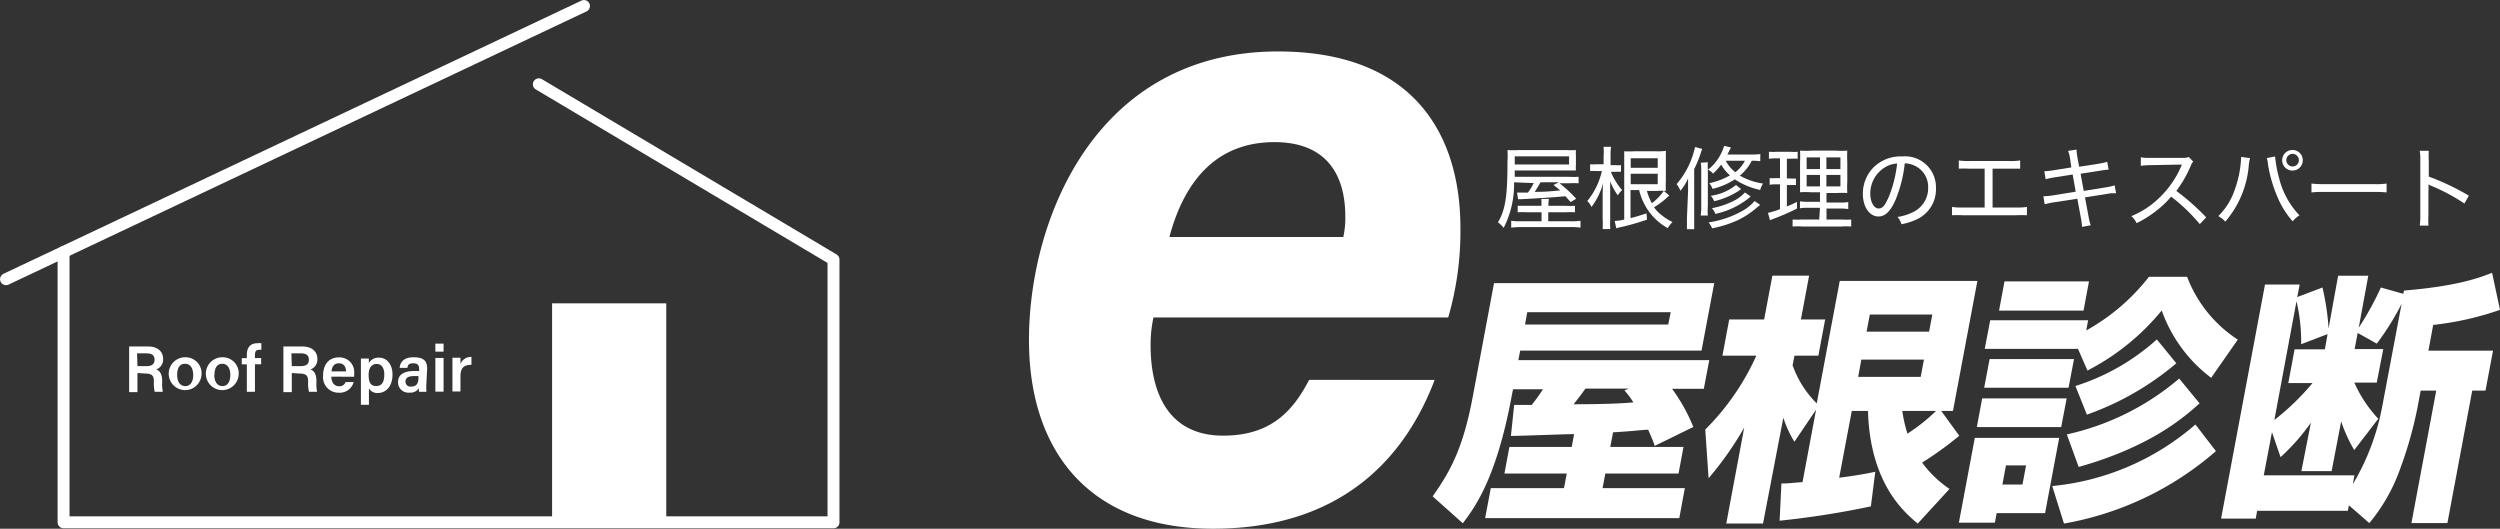 <svg xmlns="http://www.w3.org/2000/svg" viewBox="0 0 261.91 55.39"><rect x="0" y="0" width="261.91" height="55.39" fill="#333333" stroke="none"/><defs><style>.cls-1{fill:none;stroke:#fff;stroke-linecap:round;stroke-linejoin:round;stroke-width:1.25px;}.cls-2{fill:#fff;}</style></defs><g id="レイヤー_2" data-name="レイヤー 2"><g id="レイヤー_1-2" data-name="レイヤー 1"><line class="cls-1" x1="0.63" y1="29.25" x2="61.18" y2="0.63"/><polyline class="cls-1" points="6.66 26.4 6.66 54.72 87.32 54.72 87.32 27.19 56.45 8.83"/><rect class="cls-2" x="57.84" y="31.78" width="11.96" height="22.95"/><path class="cls-2" d="M14.4,39.08v2h-.87V36.3h2c1,0,1.56.55,1.56,1.29a1.11,1.11,0,0,1-.73,1.12c.28.09.63.35.63,1.2v.22a3.66,3.66,0,0,0,.07.92h-.85a3.5,3.5,0,0,1-.09-1v-.08c0-.58-.15-.84-.95-.84Zm0-.72h.92c.62,0,.87-.23.87-.68s-.27-.66-.83-.66h-1Z"/><path class="cls-2" d="M21.11,39.28a1.72,1.72,0,1,1-1.68-1.85A1.67,1.67,0,0,1,21.11,39.28Zm-2.55,0c0,.71.32,1.17.85,1.17s.83-.45.83-1.16-.3-1.18-.85-1.18S18.56,38.52,18.56,39.28Z"/><path class="cls-2" d="M25,39.28a1.72,1.72,0,1,1-1.68-1.85A1.67,1.67,0,0,1,25,39.28Zm-2.55,0c0,.71.32,1.17.85,1.17s.83-.45.83-1.16-.3-1.18-.84-1.18S22.47,38.52,22.47,39.28Z"/><path class="cls-2" d="M25.86,41.05V38.17h-.53v-.65h.53v-.35c0-.7.32-1.21,1.09-1.21a1.69,1.69,0,0,1,.43,0v.69a.83.83,0,0,0-.24,0c-.31,0-.43.15-.43.57v.29h.65v.65h-.65v2.88Z"/><path class="cls-2" d="M30.57,39.08v2h-.88V36.3h2c1,0,1.56.55,1.56,1.29a1.11,1.11,0,0,1-.73,1.12c.29.09.63.35.63,1.2v.22a3.66,3.66,0,0,0,.07.92h-.85a3.5,3.5,0,0,1-.09-1v-.08c0-.58-.15-.84-.95-.84Zm0-.72h.92c.61,0,.87-.23.87-.68s-.28-.66-.83-.66h-1Z"/><path class="cls-2" d="M34.71,39.46c0,.53.27,1,.79,1a.65.65,0,0,0,.7-.43h.85a1.51,1.51,0,0,1-1.57,1.11,1.62,1.62,0,0,1-1.63-1.8c0-1.09.55-1.9,1.67-1.9a1.54,1.54,0,0,1,1.58,1.73,2.81,2.81,0,0,1,0,.3Zm1.54-.55c0-.46-.22-.85-.74-.85s-.73.36-.78.85Z"/><path class="cls-2" d="M38.65,40.69v1.72h-.84v-4c0-.29,0-.57,0-.85h.83c0,.1,0,.31,0,.48a1.15,1.15,0,0,1,1.07-.57c.8,0,1.41.68,1.41,1.76,0,1.25-.68,1.94-1.54,1.94A1,1,0,0,1,38.65,40.69Zm1.61-1.46c0-.69-.29-1.1-.8-1.1s-.84.39-.84,1.15.2,1.16.8,1.16S40.26,40,40.26,39.23Z"/><path class="cls-2" d="M44.67,40.18a7.19,7.19,0,0,0,0,.87H43.9a1.42,1.42,0,0,1,0-.39,1.07,1.07,0,0,1-1,.47,1.08,1.08,0,0,1-1.2-1.1c0-.8.64-1.16,1.68-1.16h.53v-.25c0-.27-.09-.56-.61-.56s-.57.21-.62.48h-.81c.05-.58.41-1.11,1.46-1.11s1.42.37,1.42,1.2Zm-.83-.78h-.46c-.63,0-.9.19-.9.58a.51.51,0,0,0,.57.52c.7,0,.79-.47.79-1Z"/><path class="cls-2" d="M45.61,36h.86v.84h-.86Zm0,1.5h.86v3.53h-.86Z"/><path class="cls-2" d="M47.4,38.48c0-.4,0-.7,0-1h.84c0,.08,0,.41,0,.65a1.18,1.18,0,0,1,1.15-.74v.83c-.71,0-1.15.25-1.15,1.19v1.6H47.4Z"/><path class="cls-2" d="M120.84,33.26a13.8,13.8,0,0,0-.3,2.88c0,5.1,1.91,9.5,7.61,9.5,5.14,0,7.39-2.76,9-5.84H150.3c-2.69,7.11-8.84,15.59-23.23,15.59-12.95,0-19.27-8.12-19.27-19.76,0-12.69,7-30.24,26.09-30.24,14.17,0,19.11,8.66,19.11,18.5a32.31,32.31,0,0,1-1.28,9.37Zm19.89-8.43a9.26,9.26,0,0,0,.21-2.15c0-4.23-1.85-7.79-7.43-7.79-5.8,0-9.34,3.72-11,9.94Z"/><path class="cls-2" d="M173.36,46.71c-.23-.65-.29-.76-.69-1.69-.53,0-1.62.16-3.68.27l-.29,1.53h7.67l-.52,2.79h-7.67l-.29,1.53h8.62l-.58,3.14H155.59l.59-3.14h7.67l.29-1.53h-6.53l.52-2.79h6.53l.25-1.34c-.93,0-5.58.19-6.62.19l.34-3.25c1.2,0,1.34,0,1.84,0a18.36,18.36,0,0,0,1.18-1.64h-3.14l-.16.82c-1.61,8.63-3.9,11.63-5.1,13.22L150.09,52c1.82-2.59,3.17-4.94,4.2-10.43l2.23-11.91h23.07l-1.33,7.07h-19l-.19,1h20l-.57,3h-3.33a18.5,18.5,0,0,1,2.23,4Zm1.67-14H160L159.77,34h15Zm-4.4,8H166.1c-.59.82-.66.9-1.24,1.64,1.2,0,4,0,6.26-.19a8.09,8.09,0,0,0-.94-1.26Z"/><path class="cls-2" d="M178.65,45A25.86,25.86,0,0,0,184,37.26h-3.55l.71-3.79h3.66l.86-4.59h3.85l-.86,4.59h2.54l-.71,3.79H188l-.2,1a10.48,10.48,0,0,0,2.53,4l2.41-12.83h14.42L204.6,43.05h-1.23l1.89,2.6a34.86,34.86,0,0,1-3.89,2.81,11.3,11.3,0,0,0,2.87,2.76l-3.33,3.63c-1.18-1-5-4-5.21-11.8H194l-1.32,7c2.07-.27,2.82-.43,3.78-.62L196,53.05a91.05,91.05,0,0,1-9.56,1.5l.19-3.9c.85,0,1-.06,2.21-.14l1.42-7.59-2.27,3.36a11.32,11.32,0,0,1-1.16-2.52L184.7,54.85h-3.85l1.88-10.05A34.88,34.88,0,0,1,179,50.1ZM195,37.67l-.33,1.81h6.55l.34-1.81Zm.89-4.72-.34,1.8h6.55l.34-1.8Zm3.4,10.1a15.11,15.11,0,0,0,.54,2.38,19,19,0,0,0,3-2.38Z"/><path class="cls-2" d="M206.89,45.87h8.84l-1.48,7.89h-5.07l-.19,1h-3.77Zm.77-4.13h8.85l-.57,3H207.1Zm.78-4.12h8.84l-.57,3h-8.84Zm9.26-1.07h-9.77l.57-3h10.26l-.2,1.07A21.54,21.54,0,0,0,225.13,29h4a13.61,13.61,0,0,0,5.31,6.58l-2.79,4a15.2,15.2,0,0,1-5.18-7.05,24.6,24.6,0,0,1-7.78,6.29ZM210,29.48h8.85l-.57,3.06h-8.85Zm.15,19.28-.37,2h2.1l.38-2Zm22-1.5a32.82,32.82,0,0,1-15.92,7.59L215,50.92a26.71,26.71,0,0,0,15-6.45Zm-1.71-5c-1.54,1.36-5,4.5-12.67,6.66l-1.24-3.41a27.09,27.09,0,0,0,11.77-5.85ZM228,38.06a29.82,29.82,0,0,1-9.37,5.38l-1.2-3a23.18,23.18,0,0,0,8.53-4.88Z"/><path class="cls-2" d="M251.86,30.44c5.63-.47,7.89-1.34,9.22-1.86l.83,3.88a31.67,31.67,0,0,1-7,1.58l-.5,2.7h6.77l-.79,4.18H259l-2.6,13.88h-3.77l2.6-13.88H253.6l-.35,1.86a42.07,42.07,0,0,1-1.82,6.39,18.54,18.54,0,0,1-3.21,5.63l-2.14-1.86-.11.57h-9.5l-.15.82h-3.63l4.6-24.52h3.63l-.25,1.31,2.64-1a25.37,25.37,0,0,1,.64,4.29l1-5.52h3.16l-1,5.44a31.08,31.08,0,0,0,2.32-4.21l2.34.66Zm-.26,1.39A27.37,27.37,0,0,1,249,36l-2-1.12-.32,1.69h3L249,40.08h-2.35a13.38,13.38,0,0,0,2.51,3.79l-2.52,3.28a15.68,15.68,0,0,1-1.37-3l-1,5.21h-3.17l1-5.08a21.41,21.41,0,0,1-3.18,3.61l-.9-2.62-.86,4.53h9.5l-.17.93a24.77,24.77,0,0,0,3.09-8.19ZM243.85,35l-2.77,1.06a18.68,18.68,0,0,0-.49-4.5L238.27,44a25.82,25.82,0,0,0,4-3.87h-2.54l.66-3.53h3.17Z"/><path class="cls-2" d="M158.62,19.1a10,10,0,0,1-1.09,4.77,3.24,3.24,0,0,0-.6-.58c.81-1.34,1-2.85,1-6.39a8.52,8.52,0,0,0,0-1.18,9.19,9.19,0,0,0,1.17,0h5a6.74,6.74,0,0,0,1,0,5.08,5.08,0,0,0,0,.67v.86a3.76,3.76,0,0,0,0,.61l-.95,0h-5.46c0,.33,0,.41,0,.66h5.6a8.74,8.74,0,0,0,1.09,0v.68a9.28,9.28,0,0,0-1,0h-1a13.83,13.83,0,0,1,1.75,1.62l-.59.35c-.28-.33-.36-.41-.54-.61-1.31.12-2.44.19-4.63.31l-.33,0-.11-.69.34,0h.8a6.65,6.65,0,0,0,.61-1ZM164,21.56a9.45,9.45,0,0,0,1,0v.68a8.66,8.66,0,0,0-1,0h-1.8v.94h2.21a7,7,0,0,0,1.17-.05v.72a7.37,7.37,0,0,0-1.22-.06h-4.89a8.34,8.34,0,0,0-1.15.06v-.72a6.69,6.69,0,0,0,1.1.05h2.08v-.94H160a8.63,8.63,0,0,0-1,0v-.68c.23,0,.41,0,1,0h1.48a4.59,4.59,0,0,0,0-.72h.79a3.44,3.44,0,0,0-.05.72Zm.38-4.33v-.85h-5.69v.85Zm-3,1.87a9.3,9.3,0,0,1-.6,1c1.08,0,1.57-.05,2.67-.15-.21-.18-.33-.29-.7-.57l.56-.29Z"/><path class="cls-2" d="M168,16.38a7.31,7.31,0,0,0,0-1h.78a5.9,5.9,0,0,0-.05,1v.92h.49a3.25,3.25,0,0,0,.6,0V18a4.14,4.14,0,0,0-.58,0h-.47a4.69,4.69,0,0,0,.45.91,5.41,5.41,0,0,0,.72,1,2.82,2.82,0,0,0-.45.55,6,6,0,0,1-.8-1.48c0,.39,0,1,0,1.5v2.58A7.6,7.6,0,0,0,168.7,24h-.8a10.24,10.24,0,0,0,0-1.11V20.65c0-.42,0-.87.05-1.47a7.21,7.21,0,0,1-1.22,2.5,2.09,2.09,0,0,0-.44-.62,7.57,7.57,0,0,0,1.53-3.14h-.58a5.86,5.86,0,0,0-.65,0v-.71a4,4,0,0,0,.65,0H168Zm6.88,4.1a9,9,0,0,1-1.6,1.24,3.52,3.52,0,0,0,.68.72,5.49,5.49,0,0,0,1.26.82,3,3,0,0,0-.5.64,6.08,6.08,0,0,1-2-1.78,6.45,6.45,0,0,1-1-2.21h-.9v2.94c.68-.17,1-.28,1.67-.49l.06.65a27.35,27.35,0,0,1-2.72.78,3.14,3.14,0,0,0-.5.13l-.17-.77a5.13,5.13,0,0,0,1-.15V16.85c0-.38,0-.66,0-1a8.39,8.39,0,0,0,1,0h2.36a5.41,5.41,0,0,0,1-.05c0,.25,0,.45,0,1V19a9.45,9.45,0,0,0,0,1,7.23,7.23,0,0,0-.92,0h-1.06a5.39,5.39,0,0,0,.52,1.29A5.73,5.73,0,0,0,174.3,20Zm-1.21-2.9v-1h-2.83v1Zm-2.83,1.72h2.83V18.2h-2.83Z"/><path class="cls-2" d="M176.85,20c0-.49,0-.87,0-1.31a5.13,5.13,0,0,1-.8,1.29,3.07,3.07,0,0,0-.4-.69,8.8,8.8,0,0,0,1.93-3.89l.75.2a2.47,2.47,0,0,0-.14.4,11.45,11.45,0,0,1-.7,1.71v5.14c0,.55,0,.81,0,1.16h-.76c0-.35,0-.64,0-1.15Zm2.07-3a6.22,6.22,0,0,0,0,.82v3.76a5.89,5.89,0,0,0,0,1h-.75a6,6,0,0,0,.06-1V17.88a4.63,4.63,0,0,0-.05-.83Zm5.49-.11a5.86,5.86,0,0,0-.89-.05,4.82,4.82,0,0,1-1.25,1.56,6.93,6.93,0,0,0,2.43.83,2.76,2.76,0,0,0-.3.67,7.67,7.67,0,0,1-2.65-1.11,7.59,7.59,0,0,1-2.34,1,1.85,1.85,0,0,0-.34-.6,7.44,7.44,0,0,0,2.17-.82,4,4,0,0,1-.92-1.13,6.47,6.47,0,0,1-.86.95,1.43,1.43,0,0,0-.52-.41,5.07,5.07,0,0,0,1.69-2.5l.71.17-.37.74h2.45a7.32,7.32,0,0,0,1-.05Zm0,4.58a3.92,3.92,0,0,0-.38.3,9,9,0,0,1-2,1.31,12.13,12.13,0,0,1-2.66.84,2.75,2.75,0,0,0-.37-.62,10.3,10.3,0,0,0,3.6-1.24,4.67,4.67,0,0,0,1.22-1Zm-2-1.66a2.47,2.47,0,0,0-.31.22,8.21,8.21,0,0,1-2.51,1.05,2.39,2.39,0,0,0-.36-.57,5.34,5.34,0,0,0,2.64-1.13Zm1,.78a8.47,8.47,0,0,1-3.7,1.82,1.84,1.84,0,0,0-.36-.6,8.52,8.52,0,0,0,2.46-.86,4,4,0,0,0,1-.79Zm-2.61-3.75a3.59,3.59,0,0,0,1,1.2,3.37,3.37,0,0,0,1-1.2Z"/><path class="cls-2" d="M186.06,16.59a3.9,3.9,0,0,0-.74.05V15.9a5.56,5.56,0,0,0,.82,0h1.4a4.29,4.29,0,0,0,.79,0v.73a5.14,5.14,0,0,0-.71,0h-.42V18.7h.33a3.87,3.87,0,0,0,.62,0v.69a4,4,0,0,0-.62,0h-.33v2.24c.39-.15.56-.24,1.06-.48l0,.7a25.08,25.08,0,0,1-2.45,1.07,3.27,3.27,0,0,0-.38.15l-.21-.77a7.89,7.89,0,0,0,1.26-.39V19.31h-.44a3.26,3.26,0,0,0-.64.05v-.7a4.19,4.19,0,0,0,.65,0h.43V16.59Zm4.61,5.18h-1.18a5.22,5.22,0,0,0-.92.05v-.73a5,5,0,0,0,.91.05h1.19v-1h-.94a10.17,10.17,0,0,0-1.15,0c0-.22,0-.22,0-1.11V17a11.81,11.81,0,0,0,0-1.22,9.1,9.1,0,0,0,1.23,0h2.51a8,8,0,0,0,1.21,0,12.19,12.19,0,0,0,0,1.22V19a11.32,11.32,0,0,0,0,1.22,10.78,10.78,0,0,0-1.1,0h-1.08v1h1.35a5.57,5.57,0,0,0,.93-.05v.73a5.64,5.64,0,0,0-.93-.05h-1.35V23H193a7.38,7.38,0,0,0,.94,0v.73a6.28,6.28,0,0,0-1,0h-4.14a6.5,6.5,0,0,0-1,0V23a6.76,6.76,0,0,0,.91,0h1.88Zm-1.4-5.28v1.22h1.4V16.49Zm0,1.84v1.2h1.4v-1.2Zm2.07-.62h1.47V16.49h-1.47Zm0,1.82h1.47v-1.2h-1.47Z"/><path class="cls-2" d="M200.52,22.17A2.76,2.76,0,0,0,202,19.65a2.43,2.43,0,0,0-1.39-2.28,2.51,2.51,0,0,0-1.06-.26,13.86,13.86,0,0,1-.94,3.77c-.53,1.23-1.1,1.8-1.81,1.8-.95,0-1.64-1-1.64-2.39a3.93,3.93,0,0,1,1-2.63,4,4,0,0,1,3.1-1.27,3.24,3.24,0,0,1,3.56,3.3A3.47,3.47,0,0,1,200.77,23a6.5,6.5,0,0,1-1.57.49,1.85,1.85,0,0,0-.41-.76A5.43,5.43,0,0,0,200.52,22.17Zm-3.11-4.6a3.21,3.21,0,0,0-1.47,2.73c0,.86.38,1.54.87,1.54s.72-.44,1.11-1.32a13.05,13.05,0,0,0,.83-3.39A2.7,2.7,0,0,0,197.41,17.57Z"/><path class="cls-2" d="M208.75,21.74h2.46a6.72,6.72,0,0,0,1.14-.06v.87a11,11,0,0,0-1.12,0h-5.61a11,11,0,0,0-1.12,0v-.87a6.72,6.72,0,0,0,1.14.06h2.28V17.67h-1.59a11.09,11.09,0,0,0-1.12,0v-.86a6.73,6.73,0,0,0,1.13.06h4.16a6.79,6.79,0,0,0,1.14-.06v.86c-.33,0-.6,0-1.13,0h-1.76Z"/><path class="cls-2" d="M216.88,16.69a3.67,3.67,0,0,0-.22-.88l.88-.14a6.57,6.57,0,0,0,.11.87l.17.93,2-.31a7.32,7.32,0,0,0,.94-.21l.15.82a8.4,8.4,0,0,0-.94.12l-2,.31.33,1.8,2.24-.36a6.41,6.41,0,0,0,1-.22l.15.83a3,3,0,0,0-.42,0l-.15,0-.42.07-2.27.36.36,1.92a6.12,6.12,0,0,0,.24,1l-.91.17a5.79,5.79,0,0,0-.13-1l-.36-1.95-2.42.37a8.69,8.69,0,0,0-1,.21l-.14-.84a6.93,6.93,0,0,0,1-.09l2.39-.39-.32-1.8-1.83.29a8.6,8.6,0,0,0-1,.21l-.14-.84a7.38,7.38,0,0,0,1-.11l1.83-.29Z"/><path class="cls-2" d="M230.46,23.48a18.57,18.57,0,0,0-3-2.88,10.23,10.23,0,0,1-1.79,1.66,11.5,11.5,0,0,1-1.83,1.12,2.31,2.31,0,0,0-.55-.74,9.12,9.12,0,0,0,3.12-2.11,9.94,9.94,0,0,0,2.09-3.09.67.67,0,0,1,.06-.12l0-.08-3.2.06a9.42,9.42,0,0,0-1.08.07l0-.89a4.59,4.59,0,0,0,.9.06h.2l3.26,0a1.67,1.67,0,0,0,.67-.09l.46.48a1.53,1.53,0,0,0-.27.47A12.28,12.28,0,0,1,228,20a24.46,24.46,0,0,1,3.13,2.77Z"/><path class="cls-2" d="M235.72,16.56a5.46,5.46,0,0,0-.12.66,10.31,10.31,0,0,1-2.47,6,2.55,2.55,0,0,0-.73-.58,6.93,6.93,0,0,0,1.69-2.68,11.18,11.18,0,0,0,.7-3.52Zm2.63-.17a12.44,12.44,0,0,0,.41,2.24,8.64,8.64,0,0,0,2.14,3.93,2.64,2.64,0,0,0-.71.63,9.26,9.26,0,0,1-1.59-2.54,14.56,14.56,0,0,1-1-3.45,2.88,2.88,0,0,0-.12-.64Zm2.9.39a1.08,1.08,0,1,1-1.07-1.07A1.08,1.08,0,0,1,241.25,16.78Zm-1.73,0a.67.67,0,0,0,.66.66.66.66,0,0,0,0-1.32A.67.67,0,0,0,239.52,16.78Z"/><path class="cls-2" d="M242.16,19.23a9.77,9.77,0,0,0,1.3.06h5.3a7.27,7.27,0,0,0,1.27-.06v.93a10.37,10.37,0,0,0-1.28-.05h-5.28a9.75,9.75,0,0,0-1.31.05Z"/><path class="cls-2" d="M253.5,23.63a6.34,6.34,0,0,0,.06-1.1V16.8a5.09,5.09,0,0,0-.06-1h.95a9.43,9.43,0,0,0,0,1.07V18.5a25.85,25.85,0,0,1,4.2,2l-.47.82a20.1,20.1,0,0,0-3.46-1.85,1.3,1.3,0,0,1-.31-.16,5.39,5.39,0,0,1,0,.78v2.45a10.65,10.65,0,0,0,0,1.1Z"/></g></g></svg>
